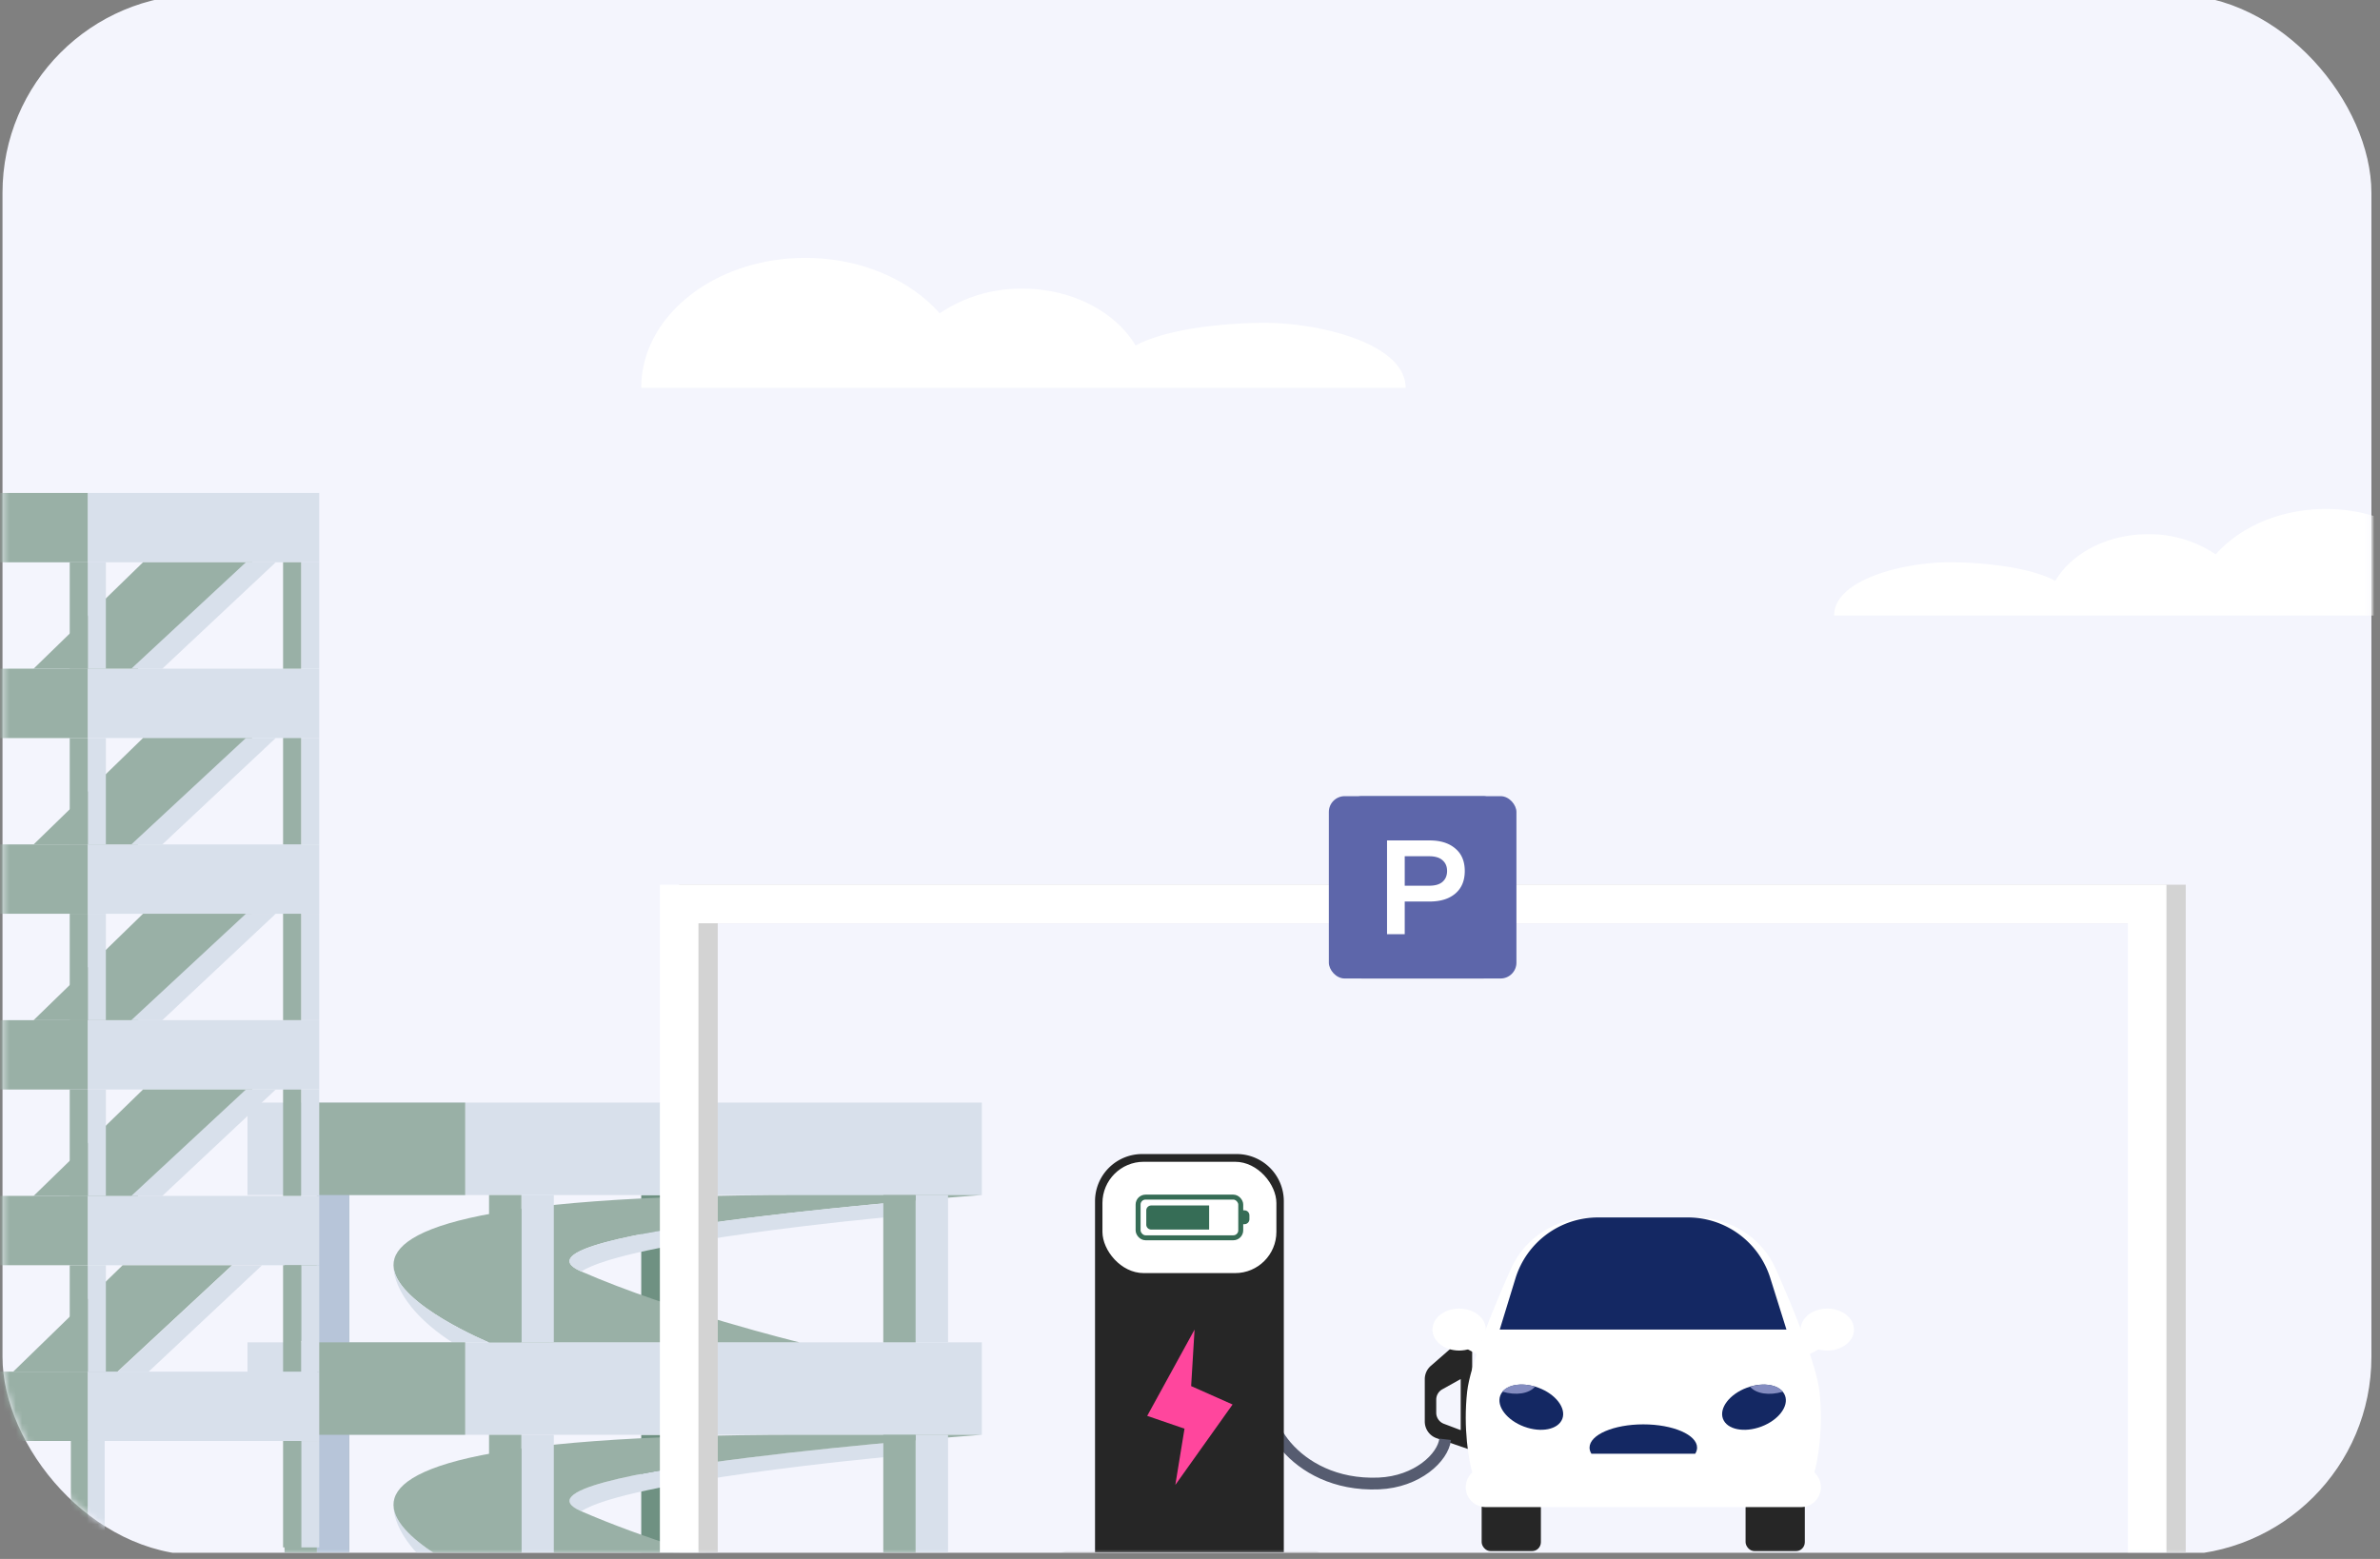 <?xml version="1.0" encoding="utf-8"?>
<svg xmlns="http://www.w3.org/2000/svg" fill="none" viewBox="0 0 377 247">
  <rect x="0" y="0" width="377" height="247" fill="#808080" stroke="none"/>
  <g clip-path="url(#clip0)">
    <rect width="375.245" height="247.285" x=".395" y="-.872" fill="#F4F5FD" rx="31.425"/>
    <mask id="a" width="376" height="248" x="0" y="-1" maskUnits="userSpaceOnUse">
      <rect width="375.245" height="247.285" x=".395" y="-.872" fill="#F4F5FD" rx="31.425"/>
    </mask>
    <g mask="url(#a)">
      <path fill="#D8E0EB" d="M106.706 189.348h5.128v22.913h-5.128v-22.913z"/>
      <path fill="#6F9182" d="M101.574 189.348h5.127v22.913h-5.127v-22.913z"/>
      <path fill="#D8E0EB" d="M106.705 227.334h5.128v22.913h-5.128v-22.913z"/>
      <path fill="#6F9182" d="M101.574 227.334h5.127v22.913h-5.127v-22.913z"/>
      <path fill="#D8E0EB" d="M39.204 174.696h116.324v14.651H39.204v-14.651zM39.205 212.683h116.323v14.651H39.205v-14.651z"/>
      <path fill="#99B0A6" d="M155.528 189.342s-78.107 5.708-63.497 12.092 34.604 11.248 34.604 11.248h-49.21s-56.521-23.34 49.215-23.34"/>
      <path fill="#D8E0EB" d="M92.028 201.434c-10.362-4.527 25.914-8.716 47.886-10.768v2.242s-40.573 3.773-47.827 8.552l-.06-.026zM62.348 200.801c.61 5.904 15.076 11.881 15.076 11.881h-5.797c-9.574-6.225-9.274-11.881-9.274-11.881h-.005zM92.028 239.42c-10.362-4.526 25.914-8.715 47.886-10.768v2.243s-40.573 3.772-47.827 8.552l-.06-.027zM62.348 238.787c.61 5.904 15.076 11.881 15.076 11.881h-5.797c-9.574-6.225-9.274-11.881-9.274-11.881h-.005z"/>
      <path fill="#99B0A6" d="M126.635 227.333h28.893s-78.107 5.703-63.497 12.092c9.825 4.295 22.083 7.914 29.059 9.798l-12.933 1.445H77.426s-56.528-23.335 49.209-23.335z"/>
      <path fill="#99B0A6" d="M73.683 174.696v14.646h-18.36v23.341h18.36v14.646h-18.36v23.34h18.36v3.857l-23.488 2.669v-82.499h23.488z"/>
      <path fill="#D8E0EB" d="M145.045 189.348h5.127v23.335h-5.127v-23.335z"/>
      <path fill="#99B0A6" d="M139.915 189.348h5.127v23.335h-5.127v-23.335z"/>
      <path fill="#D8E0EB" d="M82.599 189.348h5.127v23.335H82.6v-23.335z"/>
      <path fill="#99B0A6" d="M77.467 189.348h5.127v23.335h-5.127v-23.335z"/>
      <path fill="#D8E0EB" d="M82.599 227.334h5.127v23.335H82.6v-23.335z"/>
      <path fill="#99B0A6" d="M77.467 227.334h5.127v23.335h-5.127v-23.335z"/>
      <path fill="#B7C5D9" d="M50.196 189.348h5.128v23.335h-5.128v-23.335z"/>
      <path fill="#99B0A6" d="M45.07 189.559h5.128v22.913H45.07v-22.913z"/>
      <path fill="#B7C5D9" d="M50.196 227.334h5.128v23.335h-5.128v-23.335z"/>
      <path fill="#99B0A6" d="M45.07 227.334h5.128v23.335H45.07v-23.335z"/>
      <path fill="#D8E0EB" d="M145.042 248.484v-21.15h5.132v21.15h-5.132z"/>
      <path fill="#99B0A6" d="M139.915 248.467v-21.133h5.127v21.133h-5.127z"/>
      <path fill="#D8E0EB" d="M13.909 105.945H50.57v10.99H13.909v-10.99z"/>
      <path fill="#99B0A6" d="M-22.764 105.945h36.662v10.99h-36.662v-10.99z"/>
      <path fill="#D8E0EB" d="M13.91 78.1H50.57v10.99H13.91V78.1z"/>
      <path fill="#99B0A6" d="M-22.764 78.1h36.662v10.99h-36.662V78.1z"/>
      <path fill="#D8E0EB" d="M13.909 133.792H50.57v10.99H13.909v-10.99z"/>
      <path fill="#99B0A6" d="M-22.764 133.792h36.662v10.99h-36.662v-10.99z"/>
      <path fill="#D8E0EB" d="M13.909 161.633H50.57v10.989H13.909v-10.989z"/>
      <path fill="#99B0A6" d="M-22.764 161.633h36.662v10.989h-36.662v-10.989z"/>
      <path fill="#D8E0EB" d="M13.909 189.479H50.57v10.989H13.909v-10.989z"/>
      <path fill="#99B0A6" d="M-22.764 189.479h36.662v10.989h-36.662v-10.989z"/>
      <path fill="#D8E0EB" d="M13.909 217.325H50.57v10.99H13.909v-10.99z"/>
      <path fill="#99B0A6" d="M-22.764 217.325h36.662v10.99h-36.662v-10.99zM39.988 116.931l-18.146 16.861H5.324l17.332-16.861h17.332zM39.988 144.777l-18.146 16.857H5.324l17.332-16.857h17.332zM39.988 172.623L21.842 189.48H5.324l17.332-16.857h17.332z"/>
      <path fill="#99B0A6" d="M36.759 200.47l-18.146 16.856H2.095l17.332-16.856H36.76z"/>
      <path fill="#D8E0EB" d="M43.678 116.931l-17.963 16.861h-4.913l18.151-16.861h4.725z"/>
      <path fill="#99B0A6" d="M39.988 89.09l-18.146 16.856H5.324L22.656 89.09h17.332z"/>
      <path fill="#D8E0EB" d="M43.679 89.09l-17.964 16.856h-4.913L38.953 89.09h4.726zM43.678 144.777l-17.963 16.857h-4.913l18.151-16.857h4.725zM43.678 172.623L25.715 189.48h-4.913l18.151-16.857h4.725zM41.51 200.47l-17.963 16.856h-4.908l18.146-16.856h4.725zM47.709 144.777h2.86v16.857h-2.86v-16.857zM47.709 116.931h2.86v16.856h-2.86v-16.856zM47.709 172.623h2.86v16.857h-2.86v-16.857zM47.709 200.47h2.86v16.856h-2.86V200.47z"/>
      <path fill="#99B0A6" d="M44.842 144.777h2.86v16.857h-2.86v-16.857zM44.842 116.931h2.86v16.856h-2.86v-16.856zM44.842 172.623h2.86v16.857h-2.86v-16.857zM44.842 200.47h2.86v16.856h-2.86V200.47z"/>
      <path fill="#D8E0EB" d="M47.709 228.315h2.86v16.857h-2.86v-16.857z"/>
      <path fill="#99B0A6" d="M44.842 228.315h2.86v16.857h-2.86v-16.857z"/>
      <path fill="#D8E0EB" d="M13.908 144.777h2.861v16.857h-2.86v-16.857zM13.908 116.931h2.861v16.856h-2.86v-16.856zM13.908 172.623h2.861v16.857h-2.86v-16.857zM13.908 200.47h2.861v16.856h-2.86V200.47z"/>
      <path fill="#99B0A6" d="M11.046 144.777h2.86v16.857h-2.86v-16.857zM11.046 116.931h2.86v16.856h-2.86v-16.856zM11.046 172.623h2.86v16.857h-2.86v-16.857zM11.046 200.47h2.86v16.856h-2.86V200.47z"/>
      <path fill="#D8E0EB" d="M13.902 228.151h2.678V248.2h-2.678v-20.049z"/>
      <path fill="#99B0A6" d="M11.225 228.151h2.678V248.2h-2.678v-20.049z"/>
      <path fill="#D8E0EB" d="M47.71 89.09h2.86v16.856h-2.86V89.09z"/>
      <path fill="#99B0A6" d="M44.842 89.09h2.86v16.856h-2.86V89.09z"/>
      <path fill="#D8E0EB" d="M13.908 89.09h2.861v16.856h-2.86V89.09z"/>
      <path fill="#99B0A6" d="M11.046 89.09h2.86v16.856h-2.86V89.09z"/>
      <path stroke="#fff" stroke-width="6.111" d="M343.175 246.397V143.229H110.64v103.168"/>
      <path stroke="#262626" stroke-width="6.111" d="M343.175 246.397V143.229H110.64v103.168" opacity=".2"/>
      <path stroke="#fff" stroke-width="6.111" d="M340.119 246.397V143.229H107.584v103.168"/>
      <path fill="#262626" d="M165.972 247.152l2.183-1.157c.269-.142.569-.217.874-.217h39.205c.325 0 .645.085.927.247l2.02 1.157c1.661.951.986 3.487-.927 3.487h-43.408c-1.947 0-2.594-2.606-.874-3.517z" opacity=".1"/>
      <path fill="#262626" fill-rule="evenodd" d="M233.2 210.685l-6.553 5.724a2.8 2.8 0 00-.958 2.109v6.711c0 1.196.759 2.26 1.89 2.648l5.621 1.933v-19.125zm-1.819 7.813l-2.918 1.63c-.591.33-.957.953-.957 1.63v2.082c0 .776.481 1.471 1.207 1.746l2.668 1.009v-8.097z" clip-rule="evenodd"/>
      <path stroke="#565C70" stroke-width="1.867" d="M228.919 228.044c-.337 2.889-4.425 6.744-10.503 6.999-13.921.585-19.754-11.803-16.144-13.103"/>
      <path fill="#262626" d="M173.456 190.317a7.468 7.468 0 017.468-7.468h14.969a7.467 7.467 0 017.468 7.468v55.628h-29.905v-55.628z"/>
      <path fill="#FF469D" d="M181.721 224.333l7.501-13.672-.54 8.954 6.562 2.917-9.068 12.74 1.454-8.91-5.909-2.029z"/>
      <rect width="27.554" height="17.637" x="174.631" y="184.075" fill="#fff" rx="6.534"/>
      <rect width="16.259" height="6.446" x="180.279" y="189.671" stroke="#366D56" stroke-width=".785" rx="1.178"/>
      <path fill="#366D56" d="M181.573 191.783c0-.433.352-.785.785-.785h9.174v3.816h-9.174a.786.786 0 01-.785-.785v-2.246z"/>
      <path fill="#366D56" stroke="#366D56" stroke-width=".785" d="M197.145 192.163c.208.01.374.182.374.393v.619a.392.392 0 01-.374.392v-1.404z"/>
      <ellipse cx="231.136" cy="210.659" fill="#fff" rx="4.23" ry="3.325"/>
      <path fill="#fff" d="M234.699 214.96l-3.632-1.937 3.632-1.332v3.269z"/>
      <ellipse fill="#fff" rx="4.23" ry="3.325" transform="matrix(-1 0 0 1 289.451 210.659)"/>
      <path fill="#fff" d="M285.887 214.96l3.632-1.937-3.632-1.332v3.269z"/>
      <path fill="#fff" fill-rule="evenodd" d="M233.216 233.299c-.541-1.839-1.461-6.977-.812-12.819.448-4.027 3.801-12.4 6.921-19.427 2.234-5.03 7.28-8.157 12.784-8.157h16.396c5.504 0 10.55 3.127 12.783 8.157 3.121 7.028 6.474 15.4 6.921 19.428.649 5.841-.27 10.98-.811 12.819h-27.262v-.001h-26.92z" clip-rule="evenodd"/>
      <rect width="9.383" height="8.343" x="234.699" y="237.435" fill="#262626" rx="1.44"/>
      <rect width="9.383" height="8.343" x="276.505" y="237.435" fill="#262626" rx="1.44"/>
      <path fill="#fff" fill-rule="evenodd" d="M285.283 232.487a3.149 3.149 0 110 6.298H235.33a3.148 3.148 0 110-6.297h24.816v-.001h25.137z" clip-rule="evenodd"/>
      <ellipse cx="242.564" cy="222.958" fill="#142863" rx="5.248" ry="3.285" transform="rotate(20.5 242.564 222.958)"/>
      <path fill="#838CC0" fill-rule="evenodd" d="M237.967 220.49c.927-1.116 3.021-1.455 5.198-.795-.926 1.116-3.02 1.455-5.198.795z" clip-rule="evenodd"/>
      <ellipse fill="#142863" rx="5.248" ry="3.285" transform="scale(-1 1) rotate(20.5 -755.405 -656.754)"/>
      <path fill="#838CC0" fill-rule="evenodd" d="M282.415 220.502c-.927-1.116-3.021-1.454-5.198-.794.926 1.116 3.02 1.454 5.198.794z" clip-rule="evenodd"/>
      <path fill="#142863" d="M240.05 202.56a13.676 13.676 0 0113.076-9.666h14.236a13.677 13.677 0 0113.051 9.585l2.566 8.179h-45.415l2.486-8.098z"/>
      <path fill="#142863" fill-rule="evenodd" d="M260.306 225.678c-4.703 0-8.516 1.651-8.516 3.688 0 .336.103.661.297.97h16.439c.193-.309.297-.634.297-.97 0-2.037-3.813-3.688-8.517-3.688z" clip-rule="evenodd"/>
      <rect width="26.951" height="28.889" x="213.257" y="126.145" fill="#5D66AA" rx="2.51"/>
      <rect width="26.951" height="28.889" x="210.494" y="126.145" fill="#5D66AA" rx="2.51"/>
      <path fill="#fff" d="M219.712 148.019v-14.86h6.75c1.712 0 3.064.425 4.054 1.274 1.005.835 1.508 2.024 1.508 3.566 0 1.543-.503 2.738-1.508 3.588-.99.835-2.342 1.252-4.054 1.252h-3.948v5.18h-2.802zm2.802-12.355v4.67h3.863c.948 0 1.656-.205 2.123-.615.481-.425.722-.998.722-1.72s-.241-1.288-.722-1.698c-.467-.425-1.175-.637-2.123-.637h-3.863zM127.557 40.864c8.814 0 16.609 3.472 21.291 8.78a22.984 22.984 0 0113.089-3.91c7.929 0 14.771 3.693 17.948 9.011 5.186-2.801 14.765-3.593 20.46-3.593 8.808 0 22.309 3.319 22.309 10.294H101.573c-.005-11.37 11.631-20.582 25.984-20.582zM368.415 80.647c-7.217 0-13.587 2.844-17.439 7.191a18.833 18.833 0 00-10.715-3.197c-6.494 0-12.098 3.018-14.701 7.387-4.249-2.296-12.093-2.94-16.759-2.94-7.211 0-18.269 2.718-18.269 8.442h99.174c0-9.333-9.531-16.883-21.291-16.883z"/>
    </g>
  </g>
  <defs>
    <clipPath id="clip0">
      <path fill="#fff" d="M0 0h376.03v246.02H0z" transform="matrix(-1 0 0 1 376.032 0)"/>
    </clipPath>
  </defs>
</svg>